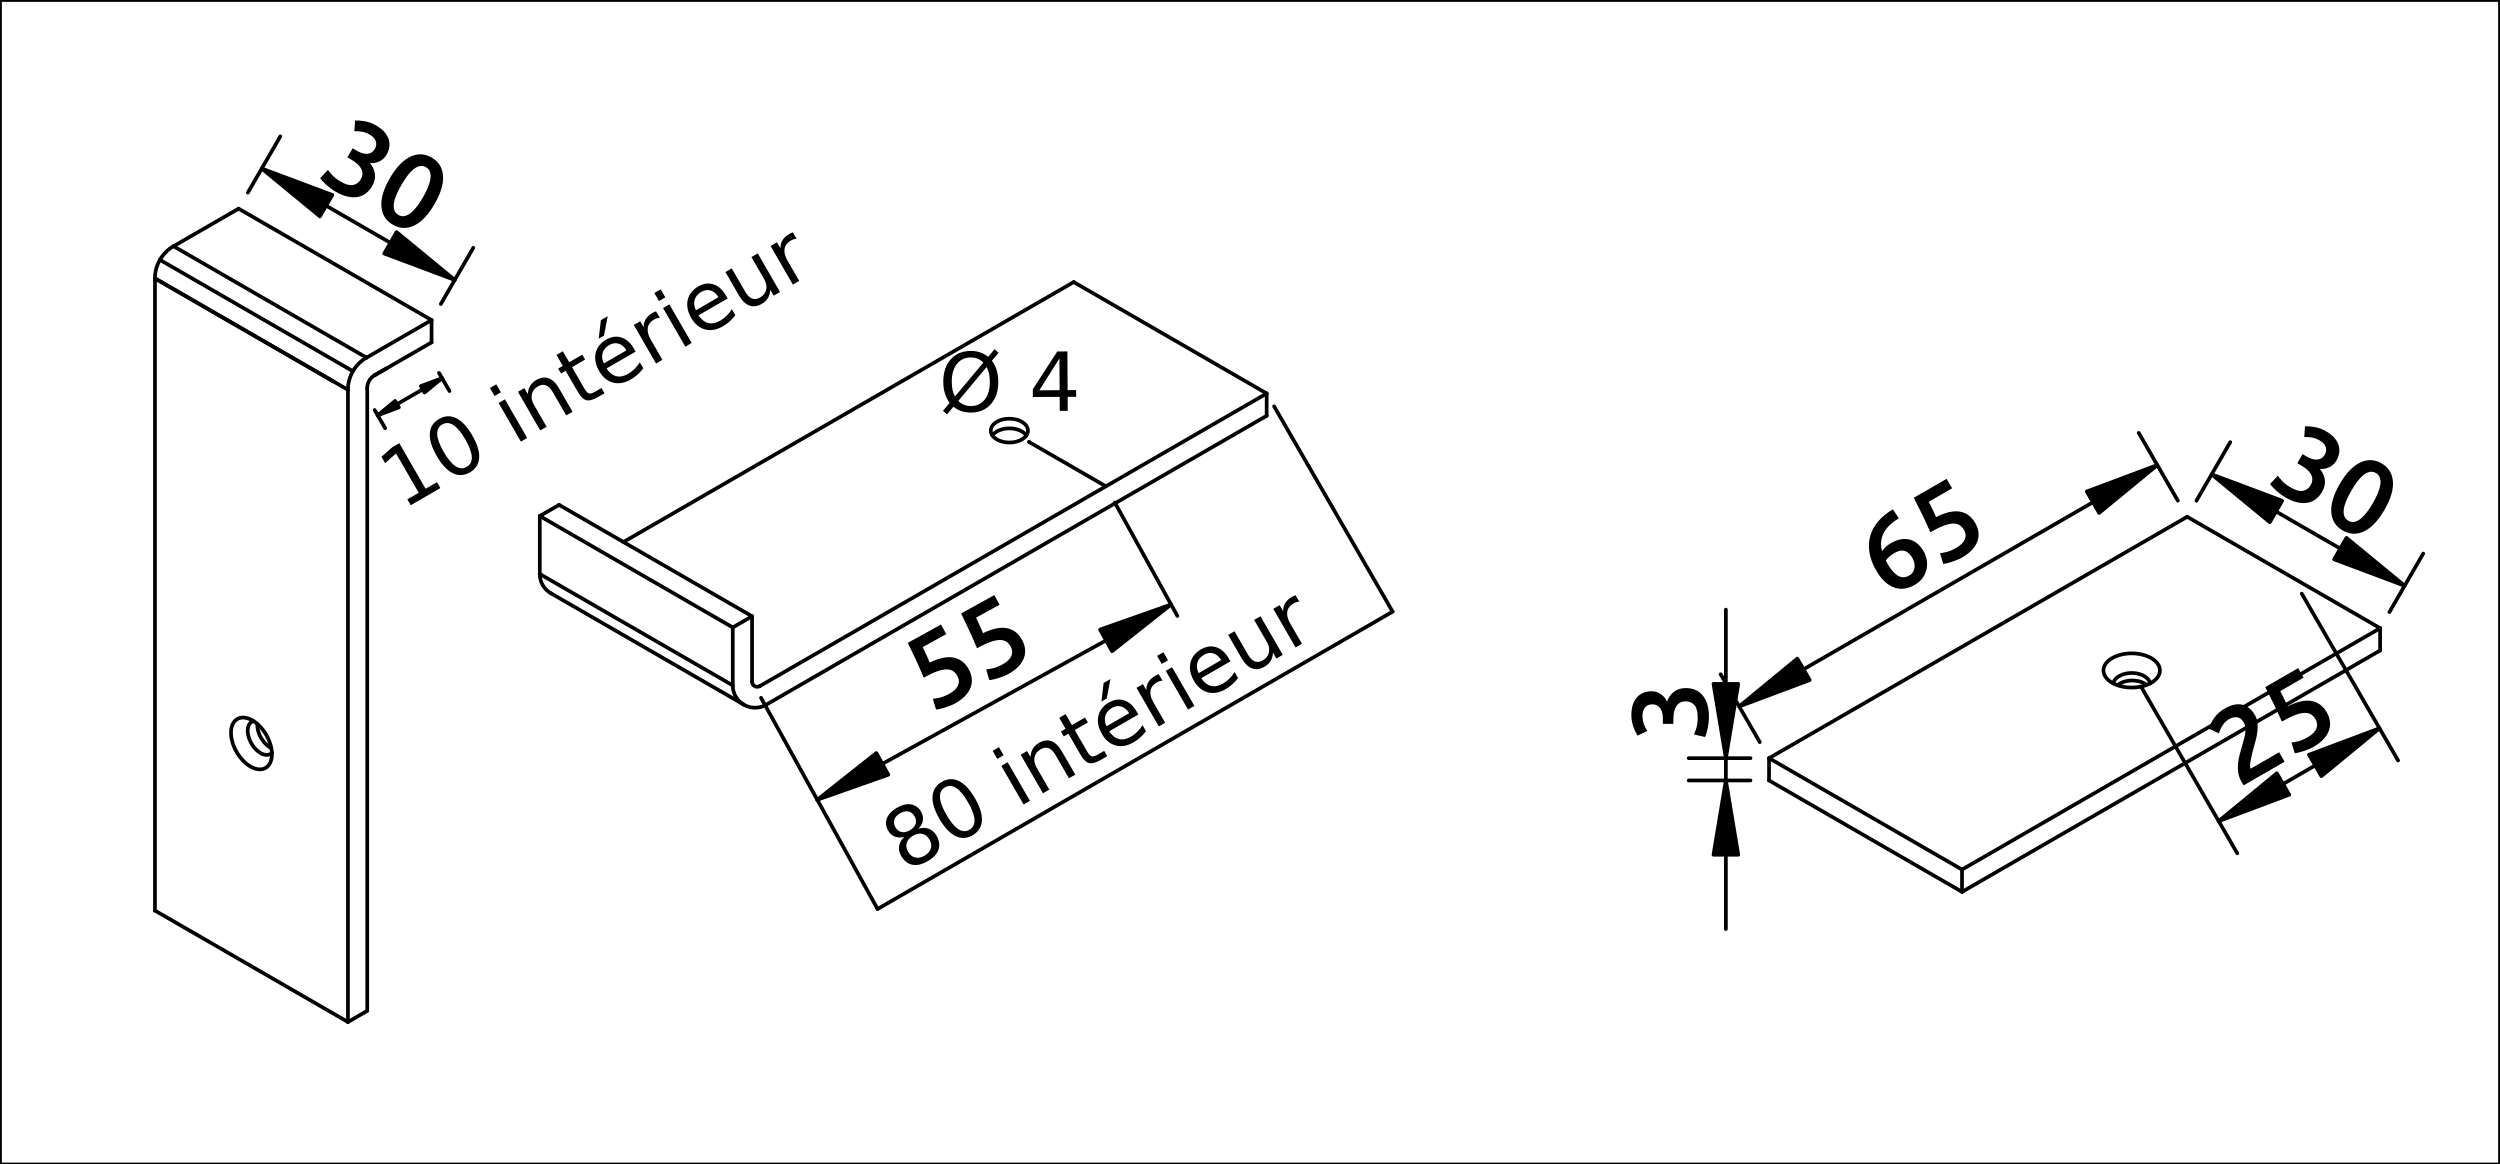 <?xml version="1.0" encoding="UTF-8"?>
<!-- 2024-03-13 11:27:42 Generated by QCAD 3.26.4 SVG Exporter -->
<svg width="168.291mm" height="78.387mm" viewBox="285.176 -390.769 336.583 156.775" version="1.1" xmlns="http://www.w3.org/2000/svg" style="stroke-linecap:round;stroke-linejoin:round;fill:none">
    <g transform="scale(1,-1)">
        <!-- Ligne -->
        <path d="M335.617,340.252 L337.216,341.174 " style="stroke:#000000;stroke-width:0.5;"/>
        <!-- Ligne -->
        <path d="M334.617,254.674 L334.617,338.519 " style="stroke:#000000;stroke-width:0.5;"/>
        <!-- Ligne -->
        <path d="M332.019,253.174 L332.019,338.287 " style="stroke:#000000;stroke-width:0.5;"/>
        <!-- Ligne -->
        <path d="M306.038,268.174 L306.038,353.287 " style="stroke:#000000;stroke-width:0.5;"/>
        <!-- Ligne -->
        <path d="M332.019,253.174 L306.038,268.174 " style="stroke:#000000;stroke-width:0.5;"/>
        <!-- Ligne -->
        <path d="M334.519,342.618 L308.538,357.618 " style="stroke:#000000;stroke-width:0.5;"/>
        <!-- Ligne -->
        <path d="M332.019,338.287 L306.038,353.287 " style="stroke:#000000;stroke-width:0.5;"/>
        <!-- Ligne -->
        <path d="M332.689,340.787 L306.708,355.787 " style="stroke:#000000;stroke-width:0.5;"/>
        <!-- Ligne -->
        <path d="M330.091,339.401 L306.038,353.287 " style="stroke:#000000;stroke-width:0.5;"/>
        <!-- Ligne -->
        <path d="M343.278,347.674 L317.297,362.674 " style="stroke:#000000;stroke-width:0.5;"/>
        <!-- Ligne -->
        <path d="M335.617,340.252 L343.278,344.674 " style="stroke:#000000;stroke-width:0.5;"/>
        <!-- Ligne -->
        <path d="M334.519,342.618 L343.278,347.674 " style="stroke:#000000;stroke-width:0.5;"/>
        <!-- Ligne -->
        <path d="M308.538,357.618 L317.297,362.674 " style="stroke:#000000;stroke-width:0.5;"/>
        <!-- Ligne -->
        <path d="M343.278,344.674 L343.278,347.674 " style="stroke:#000000;stroke-width:0.5;"/>
        <!-- Ligne -->
        <path d="M332.019,253.174 L334.617,254.674 " style="stroke:#000000;stroke-width:0.5;"/>
        <!-- Arc -->
        <path d="M335.617,340.252 A2,2 0 0,1 334.617,338.519" style="stroke:#000000;stroke-width:0.5;"/>
        <!-- Arc -->
        <path d="M334.519,342.618 A5,5 0 0,1 332.019,338.287" style="stroke:#000000;stroke-width:0.5;"/>
        <!-- Arc -->
        <path d="M308.538,357.618 A5,5 0 0,1 306.038,353.287" style="stroke:#000000;stroke-width:0.5;"/>
        <!-- Ellipse -->
        <path d="M319.308,293.683 L319.272,293.673 L319.236,293.661 L319.202,293.649 L319.167,293.634 L319.134,293.619 L319.101,293.602 L319.069,293.584 L319.038,293.565 L319.007,293.544 L318.978,293.522 L318.949,293.498 L318.921,293.474 L318.893,293.448 L318.867,293.421 L318.841,293.393 L318.817,293.364 L318.793,293.333 L318.771,293.302 L318.749,293.269 L318.728,293.235 L318.708,293.2 L318.689,293.164 L318.671,293.127 L318.654,293.089 L318.638,293.05 L318.623,293.009 L318.609,292.968 L318.597,292.926 L318.585,292.883 L318.574,292.84 L318.564,292.795 L318.556,292.75 L318.548,292.703 L318.542,292.656 L318.536,292.608 L318.532,292.56 L318.529,292.511 L318.526,292.461 L318.525,292.41 L318.525,292.359 L318.526,292.308 L318.529,292.256 L318.532,292.203 L318.536,292.15 L318.542,292.096 L318.548,292.042 L318.556,291.988 L318.564,291.933 L318.574,291.878 L318.585,291.823 L318.596,291.768 L318.609,291.712 L318.623,291.656 L318.638,291.6 L318.654,291.544 L318.671,291.488 L318.689,291.432 L318.708,291.375 L318.728,291.319 L318.749,291.263 L318.77,291.207 L318.793,291.151 L318.817,291.095 L318.841,291.04 L318.867,290.984 L318.893,290.929 L318.92,290.875 L318.949,290.82 L318.977,290.766 L319.007,290.712 L319.038,290.659 L319.069,290.606 L319.101,290.554 L319.134,290.502 L319.167,290.451 L319.201,290.401 L319.236,290.351 L319.272,290.301 L319.308,290.252 L319.345,290.204 L319.382,290.157 L319.42,290.111 L319.459,290.065 L319.498,290.02 L319.537,289.976 L319.577,289.933 L319.618,289.891 L319.659,289.849 L319.7,289.809 L319.741,289.77 L319.783,289.731 L319.826,289.694 L319.868,289.658 L319.911,289.622 L319.954,289.588 L319.998,289.555 L320.041,289.523 L320.085,289.492 L320.129,289.463 L320.173,289.434 L320.217,289.407 L320.262,289.381 L320.306,289.356 L320.35,289.332 L320.394,289.31 L320.438,289.289 L320.483,289.269 L320.527,289.251 L320.57,289.234 L320.614,289.218 L320.658,289.203 L320.701,289.19 L320.744,289.178 L320.787,289.168 L320.83,289.159 L320.872,289.151 L320.914,289.145 L320.956,289.14 L320.997,289.136 L321.038,289.134 L321.079,289.133 L321.119,289.133 L321.158,289.135 L321.197,289.139 L321.236,289.143 L321.274,289.149 L321.311,289.156 L321.348,289.165 L321.384,289.175 L321.42,289.187 L321.454,289.2 L321.489,289.214 L321.522,289.229 L321.555,289.246 L321.587,289.264 L321.618,289.284 L321.649,289.304 L321.678,289.326 L321.707,289.35 L321.735,289.374 L321.763,289.4 L321.78,289.418" style="stroke:#000000;stroke-width:0.5;"/>
        <!-- Ellipse -->
        <path d="M319.83,293.293 L319.827,293.244 L319.825,293.194 L319.824,293.143 L319.825,293.092 L319.826,293.04 L319.829,292.988 L319.832,292.935 L319.837,292.882 L319.843,292.828 L319.85,292.774 L319.858,292.719 L319.866,292.665 L319.877,292.61 L319.888,292.554 L319.9,292.499 L319.913,292.443 L319.927,292.387 L319.942,292.331 L319.959,292.275 L319.976,292.219 L319.994,292.162 L320.014,292.106 L320.034,292.05 L320.055,291.994 L320.077,291.938 L320.1,291.882 L320.124,291.826 L320.149,291.771 L320.175,291.716 L320.201,291.661 L320.229,291.606 L320.257,291.552 L320.286,291.498 L320.317,291.444 L320.347,291.391 L320.379,291.339 L320.411,291.286 L320.444,291.235 L320.478,291.184 L320.512,291.133 L320.547,291.084 L320.583,291.034 L320.62,290.986 L320.656,290.938 L320.694,290.891 L320.732,290.845 L320.771,290.8 L320.81,290.755 L320.85,290.711 L320.89,290.669 L320.931,290.627 L320.972,290.586 L321.013,290.546 L321.055,290.507 L321.097,290.468 L321.139,290.431 L321.182,290.395 L321.225,290.361 L321.268,290.327 L321.312,290.294 L321.356,290.262 L321.399,290.232 L321.443,290.203 L321.487,290.175 L321.531,290.148 L321.576,290.122 L321.62,290.098 L321.664,290.075 L321.697,290.058" style="stroke:#000000;stroke-width:0.5;"/>
        <!-- Ellipse -->
        <path d="M317.129,293.965 L317.081,293.936 L317.034,293.905 L316.988,293.872 L316.943,293.836 L316.899,293.8 L316.857,293.761 L316.816,293.72 L316.777,293.677 L316.739,293.633 L316.702,293.587 L316.666,293.539 L316.632,293.49 L316.6,293.438 L316.569,293.385 L316.539,293.331 L316.511,293.274 L316.485,293.217 L316.46,293.157 L316.436,293.097 L316.414,293.034 L316.394,292.971 L316.375,292.906 L316.358,292.839 L316.342,292.772 L316.329,292.702 L316.316,292.632 L316.306,292.561 L316.297,292.488 L316.289,292.415 L316.284,292.34 L316.279,292.265 L316.277,292.188 L316.276,292.11 L316.277,292.032 L316.28,291.953 L316.284,291.873 L316.29,291.792 L316.297,291.711 L316.306,291.629 L316.317,291.546 L316.33,291.463 L316.344,291.38 L316.359,291.296 L316.377,291.211 L316.396,291.127 L316.416,291.042 L316.438,290.956 L316.462,290.871 L316.487,290.786 L316.513,290.7 L316.542,290.614 L316.571,290.529 L316.603,290.443 L316.635,290.358 L316.669,290.273 L316.705,290.188 L316.742,290.104 L316.78,290.019 L316.82,289.936 L316.86,289.852 L316.903,289.769 L316.946,289.687 L316.991,289.605 L317.037,289.524 L317.084,289.444 L317.133,289.364 L317.182,289.285 L317.233,289.207 L317.285,289.13 L317.337,289.054 L317.391,288.978 L317.446,288.904 L317.502,288.831 L317.558,288.759 L317.616,288.688 L317.674,288.618 L317.734,288.55 L317.794,288.483 L317.854,288.417 L317.916,288.352 L317.978,288.289 L318.041,288.228 L318.104,288.167 L318.168,288.109 L318.232,288.051 L318.297,287.996 L318.363,287.942 L318.428,287.89 L318.495,287.839 L318.561,287.79 L318.628,287.743 L318.695,287.697 L318.762,287.654 L318.829,287.612 L318.897,287.572 L318.964,287.534 L319.031,287.498 L319.099,287.463 L319.167,287.431 L319.234,287.401 L319.301,287.372 L319.368,287.346 L319.435,287.321 L319.502,287.299 L319.568,287.279 L319.635,287.26 L319.7,287.244 L319.766,287.23 L319.83,287.217 L319.895,287.207 L319.959,287.2 L320.022,287.194 L320.085,287.19 L320.147,287.188 L320.208,287.189 L320.269,287.191 L320.329,287.196 L320.388,287.202 L320.446,287.211 L320.504,287.222 L320.56,287.235 L320.616,287.25 L320.671,287.267 L320.724,287.286 L320.777,287.308 L320.829,287.331 L320.88,287.356 L320.929,287.383 L320.977,287.412 L321.024,287.444 L321.07,287.477 L321.115,287.512 L321.159,287.549 L321.201,287.588 L321.241,287.628 L321.281,287.671 L321.319,287.715 L321.356,287.761 L321.391,287.809 L321.425,287.859 L321.458,287.91 L321.489,287.963 L321.519,288.018 L321.547,288.074 L321.573,288.132 L321.598,288.191 L321.622,288.252 L321.644,288.314 L321.664,288.378 L321.683,288.443 L321.7,288.509 L321.715,288.577 L321.729,288.646 L321.742,288.716 L321.752,288.787 L321.761,288.86 L321.769,288.933 L321.774,289.008 L321.779,289.084 L321.781,289.16 L321.782,289.238 L321.781,289.316 L321.778,289.395 L321.774,289.475 L321.768,289.556 L321.761,289.637 L321.752,289.719 L321.741,289.802 L321.728,289.885 L321.714,289.969 L321.699,290.053 L321.681,290.137 L321.662,290.222 L321.642,290.307 L321.62,290.392 L321.596,290.477 L321.571,290.563 L321.544,290.648 L321.516,290.734 L321.487,290.819 L321.455,290.905 L321.423,290.99 L321.389,291.075 L321.353,291.16 L321.316,291.245 L321.278,291.329 L321.238,291.413 L321.197,291.496 L321.155,291.579 L321.112,291.661 L321.067,291.743 L321.021,291.824 L320.974,291.904 L320.925,291.984 L320.876,292.063 L320.825,292.141 L320.773,292.218 L320.72,292.295 L320.667,292.37 L320.612,292.444 L320.556,292.517 L320.499,292.589 L320.442,292.66 L320.384,292.73 L320.324,292.798 L320.264,292.865 L320.204,292.931 L320.142,292.996 L320.08,293.059 L320.017,293.121 L319.954,293.181 L319.89,293.24 L319.825,293.297 L319.761,293.352 L319.695,293.406 L319.63,293.459 L319.563,293.509 L319.497,293.558 L319.43,293.605 L319.363,293.651 L319.296,293.694 L319.229,293.736 L319.161,293.776 L319.094,293.814 L319.026,293.851 L318.959,293.885 L318.891,293.917 L318.824,293.948 L318.757,293.976 L318.689,294.002 L318.622,294.027 L318.556,294.049 L318.489,294.07 L318.423,294.088 L318.358,294.104 L318.292,294.118 L318.227,294.131 L318.163,294.141 L318.099,294.149 L318.036,294.155 L317.973,294.158 L317.911,294.16 L317.85,294.16 L317.789,294.157 L317.729,294.152 L317.67,294.146 L317.611,294.137 L317.554,294.126 L317.497,294.113 L317.442,294.098 L317.387,294.081 L317.333,294.062 L317.281,294.041 L317.229,294.017 L317.178,293.992 Z" style="stroke:#000000;stroke-width:0.5;"/>
        <!-- Ligne -->
        <path d="M335.617,335.565 L337.027,333.124 " style="stroke:#000000;stroke-width:0.5;"/>
        <!-- Ligne -->
        <path d="M344.278,340.565 L345.688,338.124 " style="stroke:#000000;stroke-width:0.5;"/>
        <!-- Ligne -->
        <path d="M336.027,334.856 L344.688,339.856 " style="stroke:#000000;stroke-width:0.5;"/>
        <!-- Trait continu -->
        <path d="M336.027,334.856 L338.375,336.788 L338.875,335.923 Z" style="stroke:#000000;stroke-width:0.5;fill:#000000;fill-rule:evenodd;"/>
        <!-- Trait continu -->
        <path d="M344.688,339.856 L342.339,337.923 L341.84,338.788 Z" style="stroke:#000000;stroke-width:0.5;fill:#000000;fill-rule:evenodd;"/>
        <!-- Texte: 10 intérieur -->
        <g>
            <path d="M340.018,323.542 L341.549,324.426 L338.497,329.712 L337.025,328.415 L336.532,329.269 L337.996,330.559 L338.934,331.101 L342.478,324.962 L344.009,325.846 L344.465,325.057 L340.474,322.752 Z M344.718,333.619 C344.235,333.34 344.009,332.893 344.041,332.278 C344.072,331.663 344.363,330.879 344.914,329.925 C345.462,328.975 345.995,328.333 346.512,327.998 C347.029,327.663 347.529,327.635 348.012,327.914 C348.497,328.195 348.724,328.642 348.693,329.257 C348.662,329.873 348.372,330.655 347.824,331.605 C347.273,332.558 346.739,333.203 346.222,333.537 C345.705,333.872 345.204,333.899 344.718,333.619 M344.29,334.361 C345.066,334.81 345.836,334.845 346.601,334.467 C347.365,334.089 348.085,333.315 348.76,332.146 C349.433,330.98 349.743,329.972 349.688,329.121 C349.632,328.27 349.217,327.62 348.44,327.172 C347.664,326.724 346.893,326.688 346.128,327.066 C345.364,327.444 344.645,328.215 343.972,329.381 C343.296,330.55 342.987,331.561 343.042,332.412 C343.097,333.263 343.513,333.913 344.29,334.361 M352.302,336.512 L353.156,337.005 L356.157,331.807 L355.303,331.314 Z M351.134,338.535 L351.988,339.028 L352.612,337.947 L351.758,337.454 Z M360.452,338.47 L362.264,335.333 L361.409,334.839 L359.614,337.949 C359.33,338.441 359.022,338.754 358.689,338.887 C358.356,339.021 357.998,338.977 357.614,338.755 C357.153,338.489 356.874,338.132 356.778,337.685 C356.681,337.238 356.779,336.76 357.073,336.253 L358.769,333.315 L357.91,332.819 L354.909,338.017 L355.768,338.512 L356.234,337.705 C356.257,338.136 356.363,338.508 356.551,338.822 C356.738,339.137 357.014,339.398 357.376,339.608 C357.973,339.952 358.531,340.028 359.051,339.836 C359.571,339.643 360.038,339.188 360.452,338.47 M360.957,343.477 L361.81,342.001 L363.568,343.016 L363.951,342.353 L362.192,341.337 L363.822,338.516 C364.066,338.092 364.282,337.853 364.467,337.799 C364.652,337.745 364.923,337.821 365.279,338.026 L366.156,338.533 L366.569,337.818 L365.691,337.312 C365.033,336.931 364.507,336.792 364.114,336.893 C363.722,336.995 363.338,337.37 362.963,338.02 L361.334,340.842 L360.707,340.48 L360.325,341.143 L360.951,341.505 L360.099,342.981 Z M370.513,343.846 L370.754,343.428 L366.829,341.162 C367.205,340.595 367.641,340.25 368.136,340.125 C368.631,340 369.161,340.101 369.727,340.428 C370.055,340.617 370.35,340.841 370.611,341.099 C370.873,341.357 371.108,341.654 371.318,341.99 L371.784,341.183 C371.554,340.876 371.297,340.595 371.014,340.341 C370.732,340.087 370.425,339.865 370.095,339.674 C369.266,339.195 368.469,339.057 367.707,339.261 C366.944,339.464 366.325,339.977 365.849,340.8 C365.358,341.651 365.198,342.459 365.369,343.223 C365.54,343.988 366.015,344.596 366.795,345.046 C367.494,345.45 368.177,345.544 368.844,345.329 C369.51,345.113 370.067,344.619 370.513,343.846 M369.515,343.603 C369.239,344.067 368.893,344.364 368.477,344.495 C368.061,344.626 367.643,344.57 367.222,344.328 C366.746,344.053 366.442,343.698 366.311,343.264 C366.18,342.829 366.234,342.355 366.474,341.841 Z M366.074,347.668 L366.997,348.201 L366.492,345.582 L365.781,345.172 Z M374.01,347.98 C373.882,347.981 373.753,347.961 373.625,347.922 C373.497,347.883 373.365,347.825 373.229,347.747 C372.746,347.468 372.466,347.097 372.389,346.633 C372.312,346.17 372.443,345.644 372.783,345.056 L374.364,342.319 L373.505,341.823 L370.504,347.021 L371.363,347.516 L371.829,346.709 C371.826,347.128 371.924,347.497 372.124,347.816 C372.323,348.135 372.629,348.414 373.04,348.651 C373.099,348.685 373.166,348.719 373.242,348.752 C373.317,348.785 373.403,348.82 373.499,348.855 Z M374.443,349.295 L375.298,349.788 L378.298,344.59 L377.444,344.097 Z M373.275,351.318 L374.129,351.811 L374.753,350.73 L373.899,350.237 Z M382.906,351.001 L383.147,350.583 L379.221,348.317 C379.598,347.75 380.034,347.404 380.529,347.28 C381.023,347.155 381.554,347.256 382.119,347.582 C382.448,347.772 382.742,347.996 383.004,348.254 C383.265,348.512 383.501,348.809 383.711,349.145 L384.177,348.337 C383.946,348.031 383.69,347.75 383.407,347.496 C383.125,347.242 382.818,347.02 382.487,346.829 C381.658,346.35 380.862,346.212 380.099,346.416 C379.336,346.619 378.717,347.132 378.242,347.955 C377.751,348.806 377.591,349.614 377.761,350.378 C377.932,351.143 378.408,351.75 379.188,352.201 C379.887,352.604 380.57,352.699 381.236,352.483 C381.903,352.268 382.459,351.774 382.906,351.001 M381.907,350.758 C381.632,351.222 381.286,351.519 380.87,351.65 C380.454,351.781 380.035,351.725 379.615,351.482 C379.138,351.207 378.835,350.853 378.704,350.418 C378.573,349.984 378.627,349.51 378.866,348.996 Z M384.658,350.997 L382.841,354.143 L383.695,354.636 L385.493,351.522 C385.777,351.03 386.086,350.716 386.42,350.581 C386.753,350.446 387.112,350.489 387.496,350.711 C387.957,350.977 388.236,351.334 388.334,351.783 C388.432,352.231 388.334,352.709 388.041,353.217 L386.34,356.163 L387.194,356.657 L390.195,351.459 L389.341,350.966 L388.88,351.764 C388.855,351.329 388.75,350.956 388.565,350.644 C388.38,350.333 388.106,350.073 387.744,349.864 C387.147,349.519 386.587,349.443 386.062,349.636 C385.538,349.829 385.07,350.282 384.658,350.997 M392.425,358.612 C392.297,358.613 392.169,358.593 392.04,358.554 C391.912,358.515 391.78,358.457 391.644,358.379 C391.161,358.1 390.881,357.729 390.804,357.265 C390.727,356.802 390.859,356.277 391.198,355.688 L392.779,352.951 L391.92,352.455 L388.919,357.653 L389.778,358.148 L390.244,357.341 C390.241,357.76 390.34,358.129 390.539,358.448 C390.738,358.767 391.044,359.046 391.455,359.284 C391.514,359.317 391.582,359.351 391.657,359.384 C391.733,359.418 391.818,359.452 391.914,359.487 Z" style="fill:#000000;fill-rule:evenodd;"/>
        </g>
        <!-- Texte: 80 intérieur -->
        <g>
            <path d="M408.099,278.252 C407.653,277.994 407.372,277.673 407.254,277.287 C407.137,276.902 407.199,276.5 407.44,276.083 C407.681,275.665 407.998,275.411 408.39,275.319 C408.783,275.228 409.202,275.311 409.648,275.568 C410.093,275.825 410.375,276.148 410.493,276.536 C410.611,276.925 410.551,277.326 410.311,277.741 C410.07,278.159 409.753,278.413 409.361,278.503 C408.968,278.594 408.547,278.51 408.099,278.252 M406.931,278.109 C406.472,277.976 406.051,277.982 405.667,278.128 C405.284,278.274 404.978,278.545 404.749,278.941 C404.429,279.494 404.374,280.046 404.582,280.596 C404.791,281.146 405.239,281.619 405.926,282.015 C406.616,282.414 407.25,282.565 407.829,282.47 C408.407,282.375 408.856,282.05 409.176,281.497 C409.405,281.101 409.487,280.7 409.422,280.295 C409.357,279.891 409.153,279.524 408.811,279.194 C409.323,279.35 409.793,279.347 410.223,279.187 C410.652,279.026 410.994,278.724 411.249,278.282 C411.637,277.611 411.729,276.977 411.527,276.381 C411.324,275.785 410.841,275.267 410.077,274.826 C409.312,274.385 408.622,274.225 408.005,274.348 C407.387,274.47 406.885,274.867 406.497,275.539 C406.242,275.981 406.153,276.428 406.229,276.881 C406.306,277.334 406.54,277.743 406.931,278.109 M405.733,279.391 C405.941,279.033 406.214,278.817 406.554,278.746 C406.894,278.674 407.267,278.755 407.673,278.99 C408.075,279.222 408.332,279.504 408.443,279.836 C408.554,280.168 408.507,280.514 408.299,280.873 C408.092,281.231 407.817,281.446 407.473,281.516 C407.13,281.586 406.757,281.505 406.355,281.273 C405.949,281.039 405.692,280.756 405.584,280.426 C405.477,280.095 405.526,279.75 405.733,279.391 M412.401,284.764 C411.918,284.485 411.692,284.038 411.724,283.423 C411.755,282.808 412.046,282.024 412.596,281.07 C413.145,280.12 413.678,279.478 414.194,279.143 C414.711,278.808 415.211,278.78 415.694,279.059 C416.18,279.339 416.407,279.787 416.376,280.402 C416.344,281.018 416.055,281.8 415.506,282.75 C414.956,283.704 414.422,284.348 413.905,284.682 C413.387,285.017 412.886,285.044 412.401,284.764 M411.972,285.506 C412.748,285.954 413.519,285.99 414.284,285.612 C415.048,285.234 415.768,284.46 416.443,283.291 C417.116,282.125 417.425,281.117 417.37,280.266 C417.315,279.415 416.899,278.765 416.123,278.317 C415.347,277.868 414.576,277.833 413.811,278.211 C413.046,278.589 412.327,279.36 411.654,280.526 C410.979,281.695 410.669,282.706 410.724,283.557 C410.78,284.408 411.196,285.058 411.972,285.506 M419.985,287.656 L420.839,288.15 L423.84,282.952 L422.986,282.459 Z M418.817,289.68 L419.671,290.173 L420.295,289.092 L419.441,288.599 Z M428.135,289.615 L429.946,286.478 L429.092,285.985 L427.297,289.094 C427.012,289.586 426.704,289.899 426.372,290.032 C426.039,290.166 425.68,290.122 425.296,289.9 C424.836,289.634 424.557,289.277 424.46,288.83 C424.364,288.383 424.462,287.905 424.755,287.397 L426.451,284.46 L425.593,283.964 L422.592,289.162 L423.45,289.657 L423.916,288.85 C423.94,289.281 424.046,289.653 424.233,289.967 C424.421,290.282 424.696,290.543 425.059,290.753 C425.656,291.097 426.214,291.173 426.734,290.981 C427.253,290.788 427.72,290.333 428.135,289.615 M428.64,294.622 L429.492,293.146 L431.251,294.161 L431.634,293.498 L429.875,292.482 L431.504,289.661 C431.749,289.236 431.964,288.998 432.149,288.944 C432.335,288.89 432.606,288.966 432.961,289.171 L433.839,289.678 L434.252,288.963 L433.374,288.457 C432.715,288.076 432.19,287.937 431.797,288.038 C431.404,288.14 431.021,288.515 430.645,289.165 L429.016,291.987 L428.39,291.625 L428.007,292.288 L428.634,292.65 L427.781,294.126 Z M438.196,294.991 L438.437,294.573 L434.511,292.307 C434.888,291.74 435.324,291.394 435.818,291.27 C436.313,291.145 436.844,291.246 437.409,291.573 C437.738,291.762 438.032,291.986 438.294,292.244 C438.555,292.502 438.791,292.799 439.001,293.135 L439.467,292.327 C439.236,292.021 438.98,291.74 438.697,291.486 C438.414,291.232 438.108,291.01 437.777,290.819 C436.948,290.34 436.152,290.202 435.389,290.406 C434.626,290.609 434.007,291.122 433.532,291.945 C433.041,292.796 432.88,293.604 433.051,294.368 C433.222,295.133 433.698,295.74 434.478,296.191 C435.177,296.594 435.86,296.689 436.526,296.474 C437.193,296.258 437.749,295.764 438.196,294.991 M437.197,294.748 C436.921,295.212 436.575,295.509 436.159,295.64 C435.743,295.771 435.325,295.715 434.904,295.473 C434.428,295.197 434.125,294.843 433.994,294.408 C433.863,293.974 433.917,293.5 434.156,292.986 Z M433.756,298.813 L434.68,299.346 L434.174,296.727 L433.464,296.317 Z M441.692,299.125 C441.564,299.125 441.436,299.106 441.308,299.067 C441.179,299.028 441.047,298.97 440.912,298.892 C440.428,298.613 440.149,298.242 440.072,297.778 C439.995,297.315 440.126,296.789 440.466,296.201 L442.046,293.464 L441.188,292.968 L438.187,298.165 L439.045,298.661 L439.511,297.854 C439.509,298.273 439.607,298.642 439.806,298.961 C440.006,299.28 440.311,299.559 440.723,299.796 C440.782,299.83 440.849,299.864 440.924,299.897 C441,299.93 441.085,299.964 441.18,299.999 Z M442.126,300.44 L442.98,300.933 L445.981,295.735 L445.127,295.242 Z M440.958,302.463 L441.812,302.956 L442.436,301.875 L441.582,301.382 Z M450.589,302.146 L450.83,301.728 L446.904,299.462 C447.281,298.895 447.716,298.549 448.211,298.425 C448.706,298.3 449.236,298.401 449.802,298.727 C450.13,298.917 450.425,299.141 450.686,299.399 C450.948,299.657 451.183,299.954 451.394,300.29 L451.86,299.482 C451.629,299.175 451.372,298.895 451.09,298.641 C450.807,298.387 450.5,298.165 450.17,297.974 C449.341,297.495 448.545,297.357 447.782,297.56 C447.019,297.764 446.4,298.277 445.924,299.1 C445.433,299.951 445.273,300.759 445.444,301.523 C445.615,302.288 446.09,302.895 446.87,303.346 C447.569,303.749 448.252,303.844 448.919,303.628 C449.585,303.413 450.142,302.919 450.589,302.146 M449.59,301.903 C449.314,302.367 448.968,302.664 448.552,302.795 C448.136,302.926 447.718,302.87 447.297,302.627 C446.821,302.352 446.517,301.998 446.386,301.563 C446.255,301.129 446.31,300.655 446.549,300.141 Z M452.34,302.142 L450.524,305.288 L451.378,305.781 L453.175,302.667 C453.46,302.175 453.769,301.861 454.102,301.726 C454.436,301.591 454.795,301.634 455.179,301.856 C455.64,302.122 455.919,302.479 456.017,302.928 C456.115,303.376 456.017,303.854 455.724,304.362 L454.023,307.308 L454.877,307.801 L457.878,302.604 L457.024,302.111 L456.563,302.909 C456.538,302.474 456.433,302.101 456.248,301.789 C456.062,301.478 455.788,301.218 455.427,301.009 C454.83,300.664 454.269,300.588 453.745,300.781 C453.221,300.973 452.753,301.427 452.34,302.142 M460.108,309.757 C459.979,309.757 459.851,309.738 459.723,309.699 C459.594,309.66 459.462,309.602 459.327,309.524 C458.844,309.245 458.564,308.874 458.487,308.41 C458.41,307.947 458.541,307.421 458.881,306.833 L460.461,304.096 L459.603,303.6 L456.602,308.798 L457.461,309.293 L457.927,308.486 C457.924,308.905 458.022,309.274 458.221,309.593 C458.421,309.912 458.726,310.191 459.138,310.428 C459.197,310.462 459.264,310.496 459.34,310.529 C459.415,310.562 459.5,310.596 459.596,310.632 Z" style="fill:#000000;fill-rule:evenodd;"/>
        </g>
        <!-- Cotation alignée -->
        <g>
            <path d="M320.416,368.077 L329.909,364.519 L328.244,361.635 Z" style="stroke:#000000;stroke-width:0.5;fill:#000000;fill-rule:evenodd;"/>
            <path d="M346.397,353.077 L336.904,356.635 L338.569,359.519 Z" style="stroke:#000000;stroke-width:0.5;fill:#000000;fill-rule:evenodd;"/>
            <g>
                <path d="M330.365,364.961 C330.14,365.091 329.917,365.24 329.697,365.406 C329.476,365.572 329.273,365.74 329.087,365.908 C328.902,366.077 328.737,366.239 328.593,366.394 C328.449,366.549 328.345,366.678 328.283,366.78 L329.326,367.894 C329.453,367.71 329.653,367.47 329.926,367.173 C330.199,366.876 330.582,366.586 331.073,366.303 C331.731,365.923 332.279,365.776 332.717,365.861 C333.155,365.947 333.497,366.202 333.742,366.627 C333.901,366.902 333.977,367.164 333.971,367.412 C333.964,367.661 333.895,367.898 333.764,368.123 C333.634,368.349 333.454,368.558 333.227,368.75 C332.999,368.942 332.743,369.12 332.459,369.284 L331.949,369.579 L332.655,370.803 L333.279,370.443 C333.471,370.332 333.676,370.239 333.893,370.164 C334.111,370.089 334.326,370.053 334.54,370.058 C334.753,370.062 334.956,370.115 335.147,370.215 C335.339,370.315 335.507,370.491 335.652,370.741 C335.767,370.941 335.828,371.133 335.834,371.318 C335.84,371.503 335.81,371.676 335.742,371.837 C335.675,371.998 335.574,372.145 335.439,372.279 C335.305,372.413 335.15,372.53 334.975,372.631 C334.6,372.848 334.235,372.983 333.879,373.039 C333.523,373.095 333.191,373.116 332.884,373.104 L332.983,374.547 C333.143,374.555 333.33,374.552 333.545,374.539 C333.76,374.526 333.991,374.498 334.238,374.455 C334.486,374.412 334.739,374.346 334.999,374.258 C335.259,374.169 335.518,374.05 335.775,373.901 C336.259,373.622 336.642,373.323 336.924,373.004 C337.206,372.685 337.401,372.354 337.507,372.009 C337.614,371.664 337.64,371.316 337.587,370.964 C337.534,370.611 337.408,370.265 337.211,369.923 C336.981,369.524 336.663,369.229 336.26,369.04 C335.856,368.851 335.431,368.774 334.984,368.809 C335.344,368.391 335.565,367.914 335.649,367.377 C335.733,366.84 335.609,366.283 335.277,365.708 C335.056,365.325 334.784,365.007 334.46,364.755 C334.137,364.502 333.769,364.337 333.357,364.258 C332.945,364.18 332.489,364.193 331.99,364.298 C331.49,364.404 330.948,364.625 330.365,364.961 M343.686,363.304 C342.844,361.845 341.931,360.881 340.948,360.409 C339.965,359.938 339.002,359.975 338.061,360.518 C337.12,361.061 336.608,361.876 336.524,362.963 C336.441,364.05 336.82,365.323 337.662,366.781 C338.08,367.505 338.52,368.109 338.983,368.592 C339.445,369.075 339.917,369.432 340.401,369.664 C340.885,369.896 341.37,370.005 341.856,369.99 C342.342,369.976 342.819,369.835 343.284,369.566 C344.226,369.022 344.739,368.207 344.822,367.12 C344.906,366.033 344.527,364.761 343.686,363.304 M342.124,364.205 C342.383,364.655 342.601,365.089 342.777,365.51 C342.953,365.93 343.068,366.317 343.121,366.669 C343.175,367.022 343.158,367.334 343.07,367.607 C342.983,367.879 342.802,368.095 342.527,368.254 C342.252,368.412 341.973,368.463 341.689,368.404 C341.406,368.346 341.125,368.206 340.846,367.983 C340.568,367.76 340.293,367.466 340.021,367.101 C339.749,366.736 339.483,366.329 339.224,365.879 C338.964,365.429 338.744,364.995 338.564,364.577 C338.384,364.159 338.267,363.774 338.213,363.422 C338.16,363.07 338.178,362.757 338.269,362.481 C338.361,362.206 338.543,361.99 338.818,361.831 C339.094,361.672 339.371,361.623 339.651,361.684 C339.931,361.745 340.21,361.886 340.488,362.109 C340.767,362.331 341.044,362.623 341.32,362.986 C341.596,363.349 341.864,363.755 342.124,364.205" style="fill:#000000;fill-rule:evenodd;"/>
            </g>
        </g>
        <path d="M318.547,364.839 L322.916,372.407 M344.528,349.839 L348.897,357.407 M320.416,368.077 L346.397,353.077 " style="stroke:#000000;stroke-width:0.5;"/>
        <!-- Ligne -->
        <path d="M388.33,295.892 L455.71,334.794 " style="stroke:#000000;stroke-width:0.5;"/>
        <!-- Ligne -->
        <path d="M369.107,317.794 L429.729,352.794 " style="stroke:#000000;stroke-width:0.5;"/>
        <!-- Ligne -->
        <path d="M387.478,298.4 L455.71,337.794 " style="stroke:#000000;stroke-width:0.5;"/>
        <!-- Ligne -->
        <path d="M403.327,268.385 L472.669,308.42 " style="stroke:#000000;stroke-width:0.5;"/>
        <!-- Ligne -->
        <path d="M383.83,306.294 L357.849,321.294 " style="stroke:#000000;stroke-width:0.5;"/>
        <!-- Ligne -->
        <path d="M386.428,307.794 L360.447,322.794 " style="stroke:#000000;stroke-width:0.5;"/>
        <!-- Ligne -->
        <path d="M385.33,295.892 L359.349,310.892 " style="stroke:#000000;stroke-width:0.5;"/>
        <!-- Ligne -->
        <path d="M383.83,298.49 L357.849,313.49 " style="stroke:#000000;stroke-width:0.5;"/>
        <!-- Ligne -->
        <path d="M455.71,337.794 L429.729,352.794 " style="stroke:#000000;stroke-width:0.5;"/>
        <!-- Ligne -->
        <path d="M434.059,325.294 L423.72,331.263 " style="stroke:#000000;stroke-width:0.5;"/>
        <!-- Ligne -->
        <path d="M423.72,331.263 L423.72,331.263 " style="stroke:#000000;stroke-width:0.5;"/>
        <!-- Ligne -->
        <path d="M455.71,334.794 L455.71,337.794 " style="stroke:#000000;stroke-width:0.5;"/>
        <!-- Ligne -->
        <path d="M357.849,313.49 L357.849,321.294 " style="stroke:#000000;stroke-width:0.5;"/>
        <!-- Ligne -->
        <path d="M386.428,299.006 L386.428,307.794 " style="stroke:#000000;stroke-width:0.5;"/>
        <!-- Ligne -->
        <path d="M383.83,298.49 L383.83,306.294 " style="stroke:#000000;stroke-width:0.5;"/>
        <!-- Ligne -->
        <path d="M383.83,306.294 L386.428,307.794 " style="stroke:#000000;stroke-width:0.5;"/>
        <!-- Ligne -->
        <path d="M357.849,321.294 L360.447,322.794 " style="stroke:#000000;stroke-width:0.5;"/>
        <!-- Arc -->
        <path d="M386.428,299.006 A0.7,0.7 0 0,1 387.478,298.4" style="stroke:#000000;stroke-width:0.5;"/>
        <!-- Arc -->
        <path d="M383.83,298.49 A3,3 0 0,1 388.33,295.892" style="stroke:#000000;stroke-width:0.5;"/>
        <!-- Arc -->
        <path d="M357.849,313.49 A3,3 0 0,1 359.349,310.892" style="stroke:#000000;stroke-width:0.5;"/>
        <!-- Ellipse -->
        <path d="M418.569,332.794 L418.569,332.755 L418.572,332.716 L418.575,332.676 L418.581,332.637 L418.587,332.598 L418.596,332.559 L418.606,332.52 L418.617,332.482 L418.629,332.443 L418.644,332.405 L418.659,332.367 L418.676,332.329 L418.695,332.292 L418.715,332.255 L418.736,332.218 L418.759,332.182 L418.783,332.146 L418.809,332.11 L418.836,332.075 L418.864,332.04 L418.893,332.005 L418.924,331.971 L418.957,331.938 L418.99,331.905 L419.025,331.873 L419.061,331.841 L419.098,331.81 L419.136,331.779 L419.176,331.749 L419.216,331.719 L419.258,331.691 L419.301,331.663 L419.345,331.635 L419.39,331.608 L419.436,331.582 L419.483,331.557 L419.531,331.533 L419.579,331.509 L419.629,331.486 L419.68,331.464 L419.731,331.442 L419.783,331.422 L419.836,331.402 L419.89,331.383 L419.945,331.365 L420,331.348 L420.056,331.331 L420.112,331.316 L420.169,331.301 L420.226,331.288 L420.284,331.275 L420.343,331.263 L420.402,331.252 L420.461,331.242 L420.521,331.233 L420.581,331.225 L420.641,331.217 L420.702,331.211 L420.763,331.206 L420.824,331.202 L420.885,331.198 L420.946,331.196 L421.007,331.194 L421.069,331.194 L421.13,331.194 L421.191,331.196 L421.253,331.198 L421.314,331.202 L421.375,331.206 L421.435,331.211 L421.496,331.217 L421.556,331.225 L421.616,331.233 L421.676,331.242 L421.735,331.252 L421.794,331.263 L421.853,331.275 L421.911,331.288 L421.968,331.301 L422.025,331.316 L422.082,331.331 L422.137,331.348 L422.193,331.365 L422.247,331.383 L422.301,331.402 L422.354,331.422 L422.406,331.442 L422.458,331.464 L422.508,331.486 L422.558,331.509 L422.607,331.533 L422.655,331.557 L422.702,331.582 L422.748,331.608 L422.793,331.635 L422.836,331.663 L422.879,331.691 L422.921,331.719 L422.962,331.749 L423.001,331.779 L423.039,331.81 L423.077,331.841 L423.113,331.873 L423.147,331.905 L423.181,331.938 L423.213,331.971 L423.244,332.005 L423.274,332.04 L423.302,332.075 L423.329,332.11 L423.354,332.146 L423.378,332.182 L423.401,332.218 L423.423,332.255 L423.442,332.292 L423.461,332.329 L423.478,332.367 L423.494,332.405 L423.508,332.443 L423.521,332.482 L423.532,332.52 L423.542,332.559 L423.55,332.598 L423.557,332.637 L423.562,332.676 L423.566,332.716 L423.568,332.755 L423.569,332.794 L423.568,332.833 L423.566,332.873 L423.562,332.912 L423.557,332.951 L423.55,332.99 L423.542,333.029 L423.532,333.067 L423.521,333.106 L423.508,333.144 L423.494,333.183 L423.478,333.221 L423.461,333.258 L423.442,333.296 L423.423,333.333 L423.401,333.37 L423.378,333.406 L423.354,333.442 L423.329,333.478 L423.302,333.513 L423.274,333.548 L423.244,333.583 L423.213,333.616 L423.181,333.65 L423.147,333.683 L423.113,333.715 L423.077,333.747 L423.039,333.778 L423.001,333.809 L422.962,333.839 L422.921,333.868 L422.879,333.897 L422.836,333.925 L422.793,333.953 L422.748,333.979 L422.702,334.005 L422.655,334.031 L422.607,334.055 L422.558,334.079 L422.508,334.102 L422.458,334.124 L422.406,334.146 L422.354,334.166 L422.301,334.186 L422.247,334.205 L422.193,334.223 L422.137,334.24 L422.082,334.257 L422.025,334.272 L421.968,334.287 L421.911,334.3 L421.853,334.313 L421.794,334.325 L421.735,334.336 L421.676,334.346 L421.616,334.355 L421.556,334.363 L421.496,334.37 L421.435,334.377 L421.375,334.382 L421.314,334.386 L421.253,334.39 L421.191,334.392 L421.13,334.394 L421.069,334.394 L421.007,334.394 L420.946,334.392 L420.885,334.39 L420.824,334.386 L420.763,334.382 L420.702,334.377 L420.641,334.37 L420.581,334.363 L420.521,334.355 L420.461,334.346 L420.402,334.336 L420.343,334.325 L420.284,334.313 L420.226,334.3 L420.169,334.287 L420.112,334.272 L420.056,334.257 L420,334.24 L419.945,334.223 L419.89,334.205 L419.836,334.186 L419.783,334.166 L419.731,334.146 L419.68,334.124 L419.629,334.102 L419.579,334.079 L419.531,334.055 L419.483,334.031 L419.436,334.005 L419.39,333.979 L419.345,333.953 L419.301,333.925 L419.258,333.897 L419.216,333.868 L419.176,333.839 L419.136,333.809 L419.098,333.778 L419.061,333.747 L419.025,333.715 L418.99,333.683 L418.957,333.65 L418.924,333.616 L418.893,333.583 L418.864,333.548 L418.836,333.513 L418.809,333.478 L418.783,333.442 L418.759,333.406 L418.736,333.37 L418.715,333.333 L418.695,333.296 L418.676,333.258 L418.659,333.221 L418.644,333.183 L418.629,333.144 L418.617,333.106 L418.606,333.067 L418.596,333.029 L418.587,332.99 L418.581,332.951 L418.575,332.912 L418.572,332.873 L418.569,332.833 Z" style="stroke:#000000;stroke-width:0.5;"/>
        <!-- Ellipse -->
        <path d="M423.353,332.144 L423.327,332.18 L423.3,332.215 L423.272,332.25 L423.243,332.284 L423.212,332.318 L423.179,332.351 L423.146,332.384 L423.111,332.417 L423.075,332.449 L423.038,332.48 L422.999,332.51 L422.96,332.54 L422.919,332.57 L422.877,332.599 L422.834,332.627 L422.791,332.654 L422.745,332.681 L422.7,332.707 L422.652,332.732 L422.605,332.756 L422.556,332.78 L422.506,332.803 L422.455,332.825 L422.404,332.847 L422.351,332.867 L422.298,332.887 L422.245,332.906 L422.19,332.924 L422.135,332.941 L422.079,332.957 L422.023,332.973 L421.966,332.987 L421.908,333.001 L421.85,333.014 L421.792,333.026 L421.733,333.036 L421.673,333.046 L421.614,333.055 L421.554,333.064 L421.493,333.071 L421.433,333.077 L421.372,333.082 L421.311,333.086 L421.25,333.09 L421.189,333.092 L421.127,333.094 L421.066,333.094 L421.005,333.093 L420.943,333.092 L420.882,333.089 L420.821,333.086 L420.76,333.082 L420.699,333.076 L420.639,333.07 L420.578,333.063 L420.518,333.055 L420.459,333.046 L420.399,333.036 L420.34,333.025 L420.282,333.013 L420.224,333 L420.166,332.986 L420.109,332.971 L420.053,332.956 L419.997,332.94 L419.942,332.922 L419.888,332.904 L419.834,332.885 L419.781,332.865 L419.729,332.845 L419.677,332.823 L419.627,332.801 L419.577,332.778 L419.528,332.754 L419.481,332.73 L419.434,332.704 L419.388,332.678 L419.343,332.651 L419.299,332.624 L419.256,332.596 L419.214,332.567 L419.174,332.538 L419.134,332.508 L419.096,332.477 L419.059,332.446 L419.023,332.414 L418.988,332.381 L418.955,332.349 L418.923,332.315 L418.892,332.281 L418.863,332.247 L418.834,332.212 L418.808,332.176 L418.784,332.144" style="stroke:#000000;stroke-width:0.5;"/>
        <!-- Ligne -->
        <path d="M456.71,336.062 L472.669,308.42 " style="stroke:#000000;stroke-width:0.5;"/>
        <!-- Texte: Ø 4 -->
        <g>
            <path d="M418.009,341.35 L414.195,336.794 C414.417,336.567 414.672,336.394 414.96,336.276 C415.248,336.158 415.562,336.1 415.902,336.102 C416.688,336.106 417.309,336.403 417.765,336.992 C418.22,337.58 418.445,338.378 418.439,339.385 C418.436,339.786 418.399,340.15 418.328,340.479 C418.256,340.807 418.15,341.098 418.009,341.35 M417.566,341.952 C417.346,342.18 417.092,342.352 416.804,342.471 C416.516,342.589 416.202,342.647 415.862,342.645 C415.077,342.64 414.454,342.343 413.995,341.755 C413.536,341.166 413.309,340.366 413.315,339.355 C413.318,338.955 413.355,338.587 413.426,338.252 C413.498,337.917 413.605,337.628 413.746,337.386 Z M413.033,336.534 C412.752,336.897 412.539,337.314 412.395,337.784 C412.251,338.255 412.178,338.776 412.174,339.348 C412.167,340.613 412.497,341.624 413.166,342.38 C413.835,343.136 414.732,343.517 415.857,343.524 C416.322,343.527 416.752,343.461 417.148,343.325 C417.543,343.189 417.897,342.989 418.21,342.723 L419.071,343.752 L419.621,343.279 L418.716,342.212 C418.997,341.846 419.211,341.425 419.356,340.951 C419.502,340.477 419.576,339.957 419.58,339.392 C419.587,338.131 419.258,337.123 418.59,336.367 C417.923,335.611 417.029,335.229 415.907,335.223 C415.45,335.22 415.024,335.284 414.628,335.416 C414.233,335.548 413.872,335.747 413.544,336.013 L412.683,334.984 L412.128,335.452 Z M427.811,342.508 L425.104,338.22 L427.837,338.237 Z M427.522,343.449 L428.882,343.457 L428.913,338.243 L430.056,338.25 L430.061,337.35 L428.919,337.343 L428.93,335.457 L427.854,335.45 L427.842,337.337 L424.231,337.315 L424.225,338.359 Z" style="fill:#000000;fill-rule:evenodd;"/>
        </g>
        <!-- Ligne -->
        <path d="M549.329,270.693 L605.62,303.193 " style="stroke:#000000;stroke-width:0.5;"/>
        <!-- Ligne -->
        <path d="M549.329,273.693 L605.62,306.193 " style="stroke:#000000;stroke-width:0.5;"/>
        <!-- Ligne -->
        <path d="M523.348,288.693 L579.64,321.193 " style="stroke:#000000;stroke-width:0.5;"/>
        <!-- Ligne -->
        <path d="M549.329,270.693 L523.348,285.693 " style="stroke:#000000;stroke-width:0.5;"/>
        <!-- Ligne -->
        <path d="M549.329,273.693 L523.348,288.693 " style="stroke:#000000;stroke-width:0.5;"/>
        <!-- Ligne -->
        <path d="M605.62,306.193 L579.64,321.193 " style="stroke:#000000;stroke-width:0.5;"/>
        <!-- Ligne -->
        <path d="M523.348,285.693 L523.348,288.693 " style="stroke:#000000;stroke-width:0.5;"/>
        <!-- Ligne -->
        <path d="M549.329,270.693 L549.329,273.693 " style="stroke:#000000;stroke-width:0.5;"/>
        <!-- Ligne -->
        <path d="M605.62,303.193 L605.62,306.193 " style="stroke:#000000;stroke-width:0.5;"/>
        <!-- Ellipse -->
        <path d="M574.653,298.761 L574.645,298.8 L574.635,298.839 L574.623,298.877 L574.61,298.916 L574.596,298.954 L574.58,298.992 L574.563,299.029 L574.544,299.067 L574.524,299.104 L574.502,299.141 L574.479,299.177 L574.455,299.213 L574.429,299.249 L574.402,299.284 L574.374,299.319 L574.344,299.353 L574.313,299.387 L574.28,299.42 L574.247,299.453 L574.212,299.486 L574.176,299.517 L574.138,299.548 L574.1,299.579 L574.06,299.609 L574.019,299.638 L573.977,299.667 L573.934,299.695 L573.89,299.722 L573.845,299.749 L573.799,299.775 L573.752,299.8 L573.704,299.824 L573.655,299.848 L573.605,299.871 L573.555,299.893 L573.503,299.914 L573.451,299.935 L573.398,299.954 L573.344,299.973 L573.289,299.991 L573.234,300.008 L573.178,300.025 L573.122,300.04 L573.064,300.054 L573.007,300.068 L572.949,300.081 L572.89,300.092 L572.831,300.103 L572.772,300.113 L572.712,300.122 L572.652,300.13 L572.592,300.137 L572.531,300.143 L572.47,300.148 L572.409,300.152 L572.348,300.156 L572.287,300.158 L572.226,300.159 L572.164,300.16 L572.103,300.159 L572.042,300.157 L571.98,300.155 L571.919,300.151 L571.858,300.147 L571.798,300.142 L571.737,300.135 L571.677,300.128 L571.617,300.12 L571.557,300.11 L571.498,300.1 L571.439,300.089 L571.38,300.077 L571.322,300.064 L571.265,300.05 L571.208,300.036 L571.152,300.02 L571.096,300.004 L571.041,299.986 L570.987,299.968 L570.933,299.949 L570.88,299.929 L570.828,299.908 L570.777,299.887 L570.726,299.865 L570.677,299.841 L570.628,299.817 L570.58,299.793 L570.533,299.767 L570.488,299.741 L570.443,299.714 L570.399,299.687 L570.356,299.659 L570.315,299.63 L570.274,299.6 L570.235,299.57 L570.197,299.54 L570.16,299.508 L570.124,299.476 L570.089,299.444 L570.056,299.411 L570.024,299.377 L569.993,299.343 L569.964,299.309 L569.936,299.274 L569.909,299.239 L569.884,299.203 L569.86,299.167 L569.837,299.13 L569.816,299.093 L569.796,299.056 L569.778,299.019 L569.761,298.981 L569.746,298.943 L569.732,298.905 L569.719,298.866 L569.708,298.828 L569.699,298.789 L569.693,298.761" style="stroke:#000000;stroke-width:0.5;"/>
        <!-- Ellipse -->
        <path d="M574.191,298.555 L574.151,298.585 L574.111,298.614 L574.069,298.643 L574.027,298.672 L573.983,298.699 L573.938,298.726 L573.893,298.752 L573.846,298.778 L573.798,298.802 L573.75,298.826 L573.7,298.85 L573.65,298.872 L573.599,298.894 L573.547,298.914 L573.494,298.934 L573.44,298.954 L573.386,298.972 L573.331,298.989 L573.275,299.006 L573.219,299.022 L573.162,299.036 L573.105,299.05 L573.047,299.063 L572.989,299.075 L572.93,299.087 L572.871,299.097 L572.811,299.106 L572.751,299.114 L572.691,299.122 L572.63,299.128 L572.569,299.134 L572.509,299.138 L572.447,299.142 L572.386,299.145 L572.325,299.146 L572.264,299.147 L572.202,299.147 L572.141,299.146 L572.08,299.144 L572.019,299.14 L571.957,299.136 L571.897,299.131 L571.836,299.125 L571.776,299.118 L571.716,299.11 L571.656,299.101 L571.596,299.092 L571.537,299.081 L571.479,299.069 L571.42,299.057 L571.363,299.043 L571.306,299.029 L571.249,299.014 L571.193,298.998 L571.138,298.981 L571.083,298.963 L571.029,298.944 L570.976,298.925 L570.924,298.904 L570.872,298.883 L570.821,298.861 L570.771,298.838 L570.722,298.815 L570.674,298.79 L570.627,298.765 L570.581,298.739 L570.536,298.713 L570.491,298.685 L570.448,298.658 L570.406,298.629 L570.365,298.6 L570.326,298.57 L570.287,298.539 L570.259,298.517" style="stroke:#000000;stroke-width:0.5;"/>
        <!-- Ellipse -->
        <path d="M568.373,300.504 L568.374,300.447 L568.378,300.391 L568.383,300.334 L568.391,300.278 L568.402,300.222 L568.414,300.166 L568.429,300.11 L568.446,300.055 L568.465,300 L568.487,299.945 L568.511,299.89 L568.537,299.836 L568.565,299.782 L568.595,299.729 L568.628,299.676 L568.662,299.623 L568.699,299.572 L568.738,299.52 L568.779,299.469 L568.822,299.419 L568.867,299.37 L568.914,299.321 L568.962,299.273 L569.013,299.226 L569.066,299.179 L569.121,299.134 L569.177,299.089 L569.236,299.045 L569.296,299.001 L569.357,298.959 L569.421,298.918 L569.486,298.877 L569.553,298.838 L569.621,298.799 L569.691,298.762 L569.762,298.726 L569.835,298.69 L569.909,298.656 L569.985,298.623 L570.062,298.591 L570.14,298.56 L570.219,298.531 L570.3,298.502 L570.382,298.475 L570.464,298.449 L570.548,298.424 L570.633,298.401 L570.719,298.379 L570.805,298.358 L570.893,298.338 L570.981,298.32 L571.07,298.303 L571.159,298.287 L571.25,298.272 L571.34,298.26 L571.432,298.248 L571.523,298.238 L571.615,298.228 L571.708,298.221 L571.801,298.215 L571.893,298.21 L571.986,298.206 L572.08,298.204 L572.173,298.204 L572.266,298.204 L572.359,298.206 L572.452,298.21 L572.545,298.215 L572.638,298.221 L572.731,298.228 L572.823,298.238 L572.914,298.248 L573.005,298.26 L573.096,298.272 L573.187,298.287 L573.276,298.303 L573.365,298.32 L573.453,298.338 L573.54,298.358 L573.627,298.379 L573.713,298.401 L573.798,298.424 L573.881,298.449 L573.964,298.475 L574.046,298.502 L574.126,298.531 L574.206,298.56 L574.284,298.591 L574.361,298.623 L574.437,298.656 L574.511,298.69 L574.584,298.726 L574.655,298.762 L574.725,298.799 L574.793,298.838 L574.86,298.877 L574.925,298.918 L574.989,298.959 L575.05,299.001 L575.11,299.045 L575.169,299.089 L575.225,299.134 L575.28,299.179 L575.332,299.226 L575.383,299.273 L575.432,299.321 L575.479,299.37 L575.524,299.419 L575.567,299.469 L575.608,299.52 L575.647,299.572 L575.684,299.623 L575.718,299.676 L575.751,299.729 L575.781,299.782 L575.809,299.836 L575.835,299.89 L575.859,299.945 L575.881,300 L575.9,300.055 L575.917,300.11 L575.932,300.166 L575.944,300.222 L575.955,300.278 L575.963,300.334 L575.968,300.391 L575.972,300.447 L575.973,300.504 L575.972,300.56 L575.968,300.616 L575.963,300.673 L575.955,300.729 L575.944,300.785 L575.932,300.841 L575.917,300.897 L575.9,300.952 L575.881,301.007 L575.859,301.062 L575.835,301.117 L575.809,301.171 L575.781,301.225 L575.751,301.279 L575.718,301.331 L575.684,301.384 L575.647,301.436 L575.608,301.487 L575.567,301.538 L575.524,301.588 L575.479,301.637 L575.432,301.686 L575.383,301.734 L575.332,301.781 L575.28,301.828 L575.225,301.874 L575.169,301.919 L575.11,301.963 L575.05,302.006 L574.989,302.048 L574.925,302.09 L574.86,302.13 L574.793,302.169 L574.725,302.208 L574.655,302.245 L574.584,302.281 L574.511,302.317 L574.437,302.351 L574.361,302.384 L574.284,302.416 L574.206,302.447 L574.126,302.476 L574.046,302.505 L573.964,302.532 L573.881,302.558 L573.798,302.583 L573.713,302.606 L573.627,302.628 L573.54,302.649 L573.453,302.669 L573.365,302.688 L573.276,302.705 L573.187,302.72 L573.096,302.735 L573.005,302.748 L572.914,302.759 L572.823,302.77 L572.731,302.779 L572.638,302.786 L572.545,302.793 L572.452,302.797 L572.359,302.801 L572.266,302.803 L572.173,302.804 L572.08,302.803 L571.986,302.801 L571.893,302.797 L571.801,302.793 L571.708,302.786 L571.615,302.779 L571.523,302.77 L571.432,302.759 L571.34,302.748 L571.25,302.735 L571.159,302.72 L571.07,302.705 L570.981,302.688 L570.893,302.669 L570.805,302.649 L570.719,302.628 L570.633,302.606 L570.548,302.583 L570.464,302.558 L570.382,302.532 L570.3,302.505 L570.219,302.476 L570.14,302.447 L570.062,302.416 L569.985,302.384 L569.909,302.351 L569.835,302.317 L569.762,302.281 L569.691,302.245 L569.621,302.208 L569.553,302.169 L569.486,302.13 L569.421,302.09 L569.357,302.048 L569.296,302.006 L569.236,301.963 L569.177,301.919 L569.121,301.874 L569.066,301.828 L569.013,301.781 L568.962,301.734 L568.914,301.686 L568.867,301.637 L568.822,301.588 L568.779,301.538 L568.738,301.487 L568.699,301.436 L568.662,301.384 L568.628,301.331 L568.595,301.279 L568.565,301.225 L568.537,301.171 L568.511,301.117 L568.487,301.062 L568.465,301.007 L568.446,300.952 L568.429,300.897 L568.414,300.841 L568.402,300.785 L568.391,300.729 L568.383,300.673 L568.378,300.616 L568.374,300.56 Z" style="stroke:#000000;stroke-width:0.5;"/>
        <!-- Cotation alignée -->
        <g>
            <path d="M519.328,295.655 L527.156,302.097 L528.821,299.213 Z" style="stroke:#000000;stroke-width:0.5;fill:#000000;fill-rule:evenodd;"/>
            <path d="M575.62,328.155 L567.792,321.713 L566.127,324.597 Z" style="stroke:#000000;stroke-width:0.5;fill:#000000;fill-rule:evenodd;"/>
            <g>
                <path d="M540.241,316.322 C540,316.183 539.779,316.027 539.578,315.856 C539.377,315.685 539.21,315.505 539.075,315.316 C539.104,315.244 539.14,315.168 539.182,315.086 C539.224,315.005 539.266,314.927 539.309,314.852 C539.502,314.519 539.706,314.217 539.922,313.948 C540.139,313.678 540.366,313.466 540.606,313.31 C540.846,313.154 541.102,313.068 541.372,313.052 C541.642,313.036 541.923,313.112 542.215,313.281 C542.457,313.42 542.634,313.589 542.747,313.788 C542.861,313.986 542.925,314.196 542.942,314.417 C542.959,314.638 542.938,314.856 542.879,315.073 C542.821,315.289 542.741,315.485 542.64,315.66 C542.352,316.159 542.012,316.47 541.619,316.593 C541.226,316.716 540.767,316.626 540.241,316.322 M539.736,317.632 C540.253,317.93 540.734,318.111 541.181,318.174 C541.627,318.237 542.035,318.209 542.404,318.089 C542.774,317.969 543.106,317.774 543.4,317.506 C543.694,317.237 543.944,316.924 544.151,316.565 C544.339,316.24 544.475,315.875 544.56,315.468 C544.644,315.062 544.649,314.65 544.572,314.234 C544.496,313.817 544.331,313.416 544.076,313.03 C543.822,312.644 543.448,312.309 542.956,312.025 C541.965,311.453 541.021,311.344 540.122,311.697 C539.224,312.051 538.443,312.803 537.78,313.952 C537.299,314.784 536.995,315.595 536.867,316.383 C536.74,317.17 536.776,317.916 536.975,318.62 C537.175,319.323 537.531,319.976 538.044,320.578 C538.557,321.179 539.216,321.718 540.019,322.193 L540.828,320.993 C540.382,320.725 539.989,320.434 539.648,320.121 C539.307,319.807 539.035,319.47 538.833,319.109 C538.631,318.748 538.504,318.358 538.451,317.939 C538.398,317.519 538.436,317.064 538.565,316.572 C538.862,316.999 539.253,317.353 539.736,317.632 M549.604,319.412 C549.445,319.687 549.249,319.902 549.015,320.056 C548.782,320.21 548.487,320.284 548.129,320.277 C547.771,320.271 547.344,320.174 546.847,319.986 C546.351,319.8 545.756,319.506 545.064,319.107 C544.694,319.96 544.326,320.762 543.96,321.511 C543.594,322.26 543.218,323.007 542.833,323.752 L547.256,326.305 L547.993,325.029 L544.857,323.219 C544.929,323.073 545.011,322.907 545.102,322.721 C545.194,322.535 545.286,322.346 545.379,322.155 C545.472,321.964 545.559,321.781 545.638,321.605 C545.717,321.429 545.783,321.278 545.833,321.152 C547.105,321.796 548.178,322.04 549.051,321.884 C549.924,321.728 550.609,321.221 551.104,320.362 C551.33,319.971 551.473,319.57 551.532,319.16 C551.591,318.75 551.553,318.345 551.418,317.944 C551.283,317.543 551.046,317.154 550.709,316.776 C550.372,316.398 549.924,316.048 549.365,315.726 C549.141,315.596 548.903,315.481 548.65,315.379 C548.398,315.278 548.152,315.189 547.913,315.112 C547.674,315.035 547.457,314.974 547.261,314.927 C547.065,314.881 546.914,314.855 546.806,314.849 L546.358,316.289 C546.581,316.307 546.885,316.363 547.269,316.457 C547.654,316.551 548.083,316.735 548.558,317.009 C548.883,317.197 549.141,317.393 549.334,317.599 C549.526,317.805 549.659,318.012 549.733,318.221 C549.807,318.43 549.83,318.635 549.803,318.836 C549.776,319.037 549.709,319.229 549.604,319.412" style="fill:#000000;fill-rule:evenodd;"/>
            </g>
        </g>
        <path d="M522.098,290.858 L516.828,299.985 M578.39,323.358 L573.12,332.485 M519.328,295.655 L575.62,328.155 " style="stroke:#000000;stroke-width:0.5;"/>
        <!-- Cotation alignée -->
        <g>
            <path d="M582.938,326.906 L592.431,323.348 L590.766,320.464 Z" style="stroke:#000000;stroke-width:0.5;fill:#000000;fill-rule:evenodd;"/>
            <path d="M608.919,311.906 L599.426,315.464 L601.091,318.348 Z" style="stroke:#000000;stroke-width:0.5;fill:#000000;fill-rule:evenodd;"/>
            <g>
                <path d="M592.887,323.79 C592.662,323.92 592.439,324.068 592.218,324.234 C591.998,324.401 591.795,324.568 591.609,324.737 C591.423,324.906 591.258,325.067 591.114,325.222 C590.97,325.377 590.867,325.506 590.805,325.608 L591.848,326.723 C591.975,326.539 592.175,326.298 592.448,326.002 C592.721,325.705 593.103,325.415 593.595,325.131 C594.252,324.752 594.8,324.604 595.239,324.69 C595.677,324.776 596.019,325.031 596.264,325.455 C596.423,325.731 596.499,325.992 596.492,326.241 C596.486,326.489 596.417,326.726 596.286,326.952 C596.155,327.178 595.976,327.386 595.748,327.579 C595.521,327.771 595.265,327.949 594.981,328.113 L594.47,328.407 L595.177,329.632 L595.801,329.272 C595.993,329.161 596.198,329.068 596.415,328.993 C596.633,328.917 596.848,328.882 597.062,328.887 C597.275,328.891 597.477,328.943 597.669,329.044 C597.861,329.144 598.029,329.319 598.173,329.57 C598.289,329.769 598.349,329.962 598.356,330.147 C598.362,330.332 598.331,330.505 598.264,330.666 C598.196,330.827 598.095,330.974 597.961,331.108 C597.827,331.241 597.672,331.358 597.497,331.46 C597.122,331.676 596.757,331.812 596.4,331.868 C596.044,331.923 595.713,331.945 595.406,331.933 L595.504,333.375 C595.664,333.384 595.852,333.381 596.067,333.368 C596.282,333.355 596.513,333.327 596.76,333.284 C597.007,333.241 597.261,333.175 597.521,333.086 C597.781,332.997 598.04,332.879 598.297,332.73 C598.78,332.451 599.163,332.152 599.446,331.833 C599.728,331.514 599.923,331.182 600.029,330.837 C600.135,330.493 600.162,330.144 600.109,329.792 C600.055,329.44 599.93,329.093 599.733,328.752 C599.502,328.352 599.185,328.058 598.782,327.869 C598.378,327.68 597.953,327.603 597.506,327.637 C597.865,327.22 598.087,326.743 598.171,326.205 C598.255,325.668 598.131,325.112 597.798,324.536 C597.577,324.154 597.305,323.836 596.982,323.584 C596.659,323.331 596.291,323.166 595.879,323.087 C595.467,323.009 595.011,323.022 594.511,323.127 C594.012,323.232 593.47,323.453 592.887,323.79 M606.207,322.132 C605.365,320.674 604.453,319.709 603.47,319.238 C602.486,318.767 601.524,318.803 600.582,319.347 C599.642,319.89 599.13,320.705 599.046,321.792 C598.963,322.879 599.342,324.152 600.184,325.61 C600.602,326.334 601.042,326.938 601.504,327.421 C601.966,327.904 602.439,328.261 602.923,328.493 C603.406,328.724 603.891,328.833 604.378,328.819 C604.864,328.805 605.34,328.664 605.806,328.395 C606.748,327.851 607.26,327.036 607.344,325.949 C607.428,324.862 607.049,323.589 606.207,322.132 M604.645,323.034 C604.905,323.483 605.122,323.918 605.298,324.338 C605.475,324.759 605.589,325.145 605.643,325.498 C605.697,325.851 605.68,326.163 605.592,326.435 C605.505,326.708 605.323,326.923 605.048,327.082 C604.774,327.241 604.494,327.291 604.211,327.233 C603.927,327.175 603.646,327.034 603.368,326.811 C603.09,326.588 602.815,326.294 602.543,325.929 C602.271,325.564 602.005,325.157 601.746,324.708 C601.486,324.258 601.266,323.824 601.086,323.406 C600.906,322.988 600.789,322.603 600.735,322.251 C600.681,321.899 600.7,321.585 600.791,321.31 C600.882,321.035 601.065,320.818 601.34,320.659 C601.615,320.5 601.893,320.452 602.173,320.512 C602.452,320.573 602.731,320.715 603.01,320.937 C603.288,321.159 603.566,321.452 603.841,321.815 C604.117,322.177 604.385,322.584 604.645,323.034" style="fill:#000000;fill-rule:evenodd;"/>
            </g>
        </g>
        <path d="M580.89,323.358 L585.438,331.236 M606.87,308.358 L611.419,316.236 M582.938,326.906 L608.919,311.906 " style="stroke:#000000;stroke-width:0.5;"/>
        <!-- Cotation alignée -->
        <g>
            <path d="M517.535,288.693 L515.87,298.693 L519.201,298.693 Z" style="stroke:#000000;stroke-width:0.5;fill:#000000;fill-rule:evenodd;"/>
            <path d="M517.535,285.693 L519.201,275.693 L515.87,275.693 Z" style="stroke:#000000;stroke-width:0.5;fill:#000000;fill-rule:evenodd;"/>
            <g>
                <path d="M515.259,294.252 C515.259,293.992 515.242,293.725 515.208,293.451 C515.174,293.177 515.131,292.917 515.078,292.672 C515.025,292.426 514.967,292.203 514.905,292 C514.843,291.798 514.783,291.644 514.725,291.539 L513.239,291.885 C513.335,292.087 513.443,292.381 513.563,292.766 C513.683,293.151 513.744,293.627 513.744,294.194 C513.744,294.954 513.597,295.502 513.304,295.838 C513.01,296.175 512.619,296.344 512.128,296.344 C511.811,296.344 511.546,296.279 511.334,296.149 C511.122,296.019 510.951,295.841 510.821,295.615 C510.691,295.389 510.6,295.129 510.547,294.836 C510.495,294.542 510.469,294.232 510.469,293.904 L510.469,293.314 L509.055,293.314 L509.055,294.035 C509.055,294.256 509.033,294.48 508.99,294.706 C508.946,294.932 508.869,295.136 508.758,295.319 C508.647,295.501 508.501,295.651 508.318,295.766 C508.136,295.882 507.9,295.94 507.611,295.94 C507.38,295.94 507.183,295.897 507.02,295.81 C506.856,295.723 506.722,295.61 506.616,295.471 C506.511,295.332 506.433,295.171 506.385,294.987 C506.336,294.804 506.312,294.612 506.312,294.409 C506.312,293.976 506.377,293.592 506.507,293.256 C506.637,292.92 506.784,292.622 506.948,292.362 L505.649,291.726 C505.562,291.86 505.471,292.024 505.375,292.217 C505.278,292.409 505.187,292.623 505.101,292.859 C505.014,293.095 504.945,293.347 504.891,293.617 C504.838,293.886 504.812,294.17 504.812,294.467 C504.812,295.025 504.879,295.506 505.014,295.911 C505.149,296.315 505.339,296.649 505.585,296.913 C505.83,297.178 506.118,297.375 506.45,297.505 C506.782,297.635 507.145,297.7 507.539,297.7 C508,297.7 508.414,297.572 508.779,297.317 C509.145,297.063 509.424,296.733 509.618,296.328 C509.8,296.848 510.102,297.279 510.525,297.62 C510.949,297.961 511.493,298.132 512.157,298.132 C512.599,298.132 513.01,298.055 513.39,297.901 C513.771,297.748 514.098,297.512 514.372,297.195 C514.646,296.877 514.862,296.476 515.021,295.99 C515.18,295.505 515.259,294.925 515.259,294.252" style="fill:#000000;fill-rule:evenodd;"/>
            </g>
        </g>
        <path d="M520.848,288.693 L512.535,288.693 M520.848,285.693 L512.535,285.693 M517.535,308.693 L517.535,265.693 " style="stroke:#000000;stroke-width:0.5;"/>
        <!-- Cotation alignée -->
        <g>
            <path d="M605.537,292.715 L597.71,286.273 L596.044,289.157 Z" style="stroke:#000000;stroke-width:0.5;fill:#000000;fill-rule:evenodd;"/>
            <path d="M583.886,280.215 L591.714,286.657 L593.379,283.773 Z" style="stroke:#000000;stroke-width:0.5;fill:#000000;fill-rule:evenodd;"/>
            <g>
                <path d="M588.783,294.469 C588.957,294.169 589.064,293.839 589.105,293.48 C589.146,293.12 589.147,292.749 589.107,292.365 C589.068,291.981 588.996,291.59 588.893,291.191 C588.79,290.793 588.683,290.4 588.573,290.014 C588.511,289.813 588.447,289.576 588.382,289.305 C588.317,289.034 588.26,288.767 588.211,288.506 C588.162,288.245 588.13,288.002 588.115,287.777 C588.101,287.552 588.121,287.382 588.176,287.269 L592.023,289.491 L592.759,288.217 L587.249,285.036 C587.202,285.097 587.151,285.176 587.095,285.272 C587.04,285.368 586.998,285.44 586.969,285.49 C586.739,285.89 586.591,286.295 586.525,286.708 C586.459,287.12 586.446,287.532 586.486,287.944 C586.526,288.356 586.601,288.765 586.71,289.172 C586.819,289.579 586.93,289.982 587.044,290.382 C587.134,290.69 587.217,290.988 587.295,291.277 C587.372,291.565 587.428,291.839 587.462,292.097 C587.496,292.356 587.501,292.603 587.476,292.838 C587.451,293.074 587.38,293.291 587.265,293.491 C587.015,293.925 586.712,294.161 586.356,294.2 C586,294.239 585.643,294.155 585.284,293.949 C585.051,293.814 584.854,293.656 584.693,293.473 C584.533,293.291 584.401,293.11 584.3,292.929 C584.199,292.749 584.117,292.577 584.056,292.413 C583.994,292.25 583.951,292.123 583.927,292.031 L582.564,292.66 C582.721,293.196 582.976,293.702 583.329,294.177 C583.681,294.653 584.129,295.047 584.671,295.36 C585.595,295.894 586.402,296.068 587.092,295.883 C587.782,295.698 588.346,295.227 588.783,294.469 M596.929,293.922 C596.77,294.197 596.574,294.412 596.341,294.566 C596.107,294.721 595.812,294.794 595.454,294.788 C595.097,294.781 594.669,294.684 594.173,294.497 C593.676,294.31 593.081,294.017 592.389,293.617 C592.019,294.471 591.651,295.272 591.285,296.021 C590.919,296.771 590.543,297.517 590.158,298.262 L594.581,300.816 L595.318,299.54 L592.182,297.729 C592.255,297.583 592.337,297.417 592.428,297.231 C592.519,297.045 592.611,296.856 592.704,296.666 C592.798,296.475 592.884,296.291 592.963,296.115 C593.043,295.939 593.108,295.788 593.158,295.662 C594.43,296.307 595.503,296.551 596.376,296.395 C597.249,296.238 597.934,295.731 598.429,294.873 C598.655,294.481 598.798,294.08 598.857,293.67 C598.917,293.26 598.879,292.855 598.743,292.454 C598.608,292.054 598.371,291.665 598.034,291.287 C597.697,290.909 597.249,290.558 596.691,290.236 C596.466,290.106 596.228,289.991 595.975,289.889 C595.723,289.788 595.477,289.699 595.238,289.622 C594.999,289.546 594.782,289.484 594.586,289.438 C594.39,289.391 594.239,289.365 594.131,289.359 L593.683,290.8 C593.907,290.818 594.21,290.873 594.595,290.967 C594.979,291.061 595.408,291.245 595.883,291.519 C596.208,291.707 596.466,291.904 596.659,292.11 C596.851,292.315 596.985,292.522 597.058,292.731 C597.132,292.94 597.155,293.145 597.128,293.346 C597.101,293.547 597.034,293.739 596.929,293.922" style="fill:#000000;fill-rule:evenodd;"/>
            </g>
        </g>
        <path d="M595.074,310.839 L608.037,288.385 M573.423,298.339 L586.386,275.885 M605.537,292.715 L583.886,280.215 " style="stroke:#000000;stroke-width:0.5;"/>
        <!-- Ligne -->
        <path d="M387.636,296.818 L403.327,268.385 " style="stroke:#000000;stroke-width:0.5;"/>
        <!-- Ligne -->
        <path d="M395.21,283.094 L442.841,309.381 " style="stroke:#000000;stroke-width:0.5;"/>
        <!-- Trait continu -->
        <path d="M395.21,283.094 L403.16,289.384 L404.769,286.468 Z" style="stroke:#000000;stroke-width:0.5;fill:#000000;fill-rule:evenodd;"/>
        <!-- Trait continu -->
        <path d="M442.841,309.381 L434.891,303.092 L433.281,306.007 Z" style="stroke:#000000;stroke-width:0.5;fill:#000000;fill-rule:evenodd;"/>
        <!-- Texte: 55 -->
        <g>
            <path d="M414.08,299.75 C413.926,300.028 413.735,300.247 413.504,300.405 C413.274,300.564 412.98,300.644 412.622,300.644 C412.265,300.644 411.836,300.555 411.335,300.378 C410.835,300.2 410.235,299.919 409.536,299.533 C409.182,300.393 408.829,301.202 408.478,301.958 C408.126,302.714 407.765,303.468 407.394,304.22 L411.866,306.688 L412.578,305.398 L409.408,303.648 C409.477,303.501 409.556,303.333 409.644,303.145 C409.731,302.957 409.82,302.767 409.909,302.575 C409.999,302.382 410.082,302.197 410.158,302.019 C410.233,301.842 410.296,301.69 410.344,301.562 C411.628,302.182 412.705,302.406 413.575,302.233 C414.445,302.06 415.12,301.539 415.599,300.671 C415.817,300.276 415.952,299.872 416.003,299.461 C416.055,299.05 416.009,298.645 415.866,298.248 C415.723,297.85 415.479,297.465 415.135,297.094 C414.79,296.722 414.336,296.381 413.771,296.069 C413.544,295.944 413.303,295.833 413.049,295.736 C412.794,295.64 412.547,295.556 412.307,295.484 C412.066,295.412 411.848,295.354 411.651,295.312 C411.455,295.269 411.303,295.246 411.195,295.242 L410.775,296.691 C410.998,296.704 411.303,296.754 411.689,296.841 C412.075,296.928 412.508,297.103 412.988,297.368 C413.316,297.549 413.579,297.741 413.775,297.943 C413.972,298.145 414.109,298.35 414.187,298.557 C414.264,298.765 414.291,298.969 414.268,299.171 C414.245,299.372 414.182,299.565 414.08,299.75 M421.254,303.71 C421.101,303.988 420.909,304.206 420.679,304.365 C420.449,304.524 420.155,304.603 419.797,304.603 C419.439,304.603 419.01,304.515 418.51,304.337 C418.01,304.16 417.41,303.878 416.71,303.492 C416.356,304.353 416.004,305.161 415.652,305.917 C415.301,306.673 414.94,307.427 414.569,308.179 L419.041,310.647 L419.752,309.357 L416.582,307.608 C416.652,307.46 416.731,307.293 416.818,307.105 C416.906,306.917 416.994,306.727 417.084,306.534 C417.173,306.341 417.256,306.156 417.332,305.979 C417.408,305.801 417.47,305.649 417.518,305.522 C418.803,306.142 419.88,306.365 420.75,306.192 C421.62,306.019 422.294,305.499 422.773,304.631 C422.991,304.235 423.126,303.832 423.178,303.421 C423.229,303.01 423.183,302.605 423.04,302.207 C422.897,301.809 422.653,301.425 422.309,301.053 C421.965,300.682 421.51,300.34 420.945,300.029 C420.719,299.904 420.478,299.793 420.223,299.696 C419.969,299.599 419.721,299.515 419.481,299.443 C419.241,299.371 419.022,299.314 418.826,299.271 C418.629,299.229 418.477,299.205 418.369,299.202 L417.949,300.65 C418.173,300.664 418.478,300.714 418.864,300.8 C419.25,300.887 419.683,301.063 420.162,301.328 C420.491,301.509 420.753,301.7 420.95,301.902 C421.146,302.104 421.283,302.309 421.361,302.517 C421.439,302.724 421.466,302.929 421.443,303.13 C421.419,303.332 421.356,303.525 421.254,303.71" style="fill:#000000;fill-rule:evenodd;"/>
        </g>
        <!-- Ligne -->
        <path d="M435.267,323.105 L443.692,307.839 " style="stroke:#000000;stroke-width:0.5;"/>
        <!-- Ligne -->
        <path d="M285.176,390.769 L621.759,390.769 " style="stroke:#000000;stroke-width:0.5;"/>
        <!-- Ligne -->
        <path d="M621.759,390.769 L621.759,233.994 " style="stroke:#000000;stroke-width:0.5;"/>
        <!-- Ligne -->
        <path d="M621.759,233.994 L285.176,233.994 " style="stroke:#000000;stroke-width:0.5;"/>
        <!-- Ligne -->
        <path d="M285.176,233.994 L285.176,390.769 " style="stroke:#000000;stroke-width:0.5;"/>
    </g>
</svg>
